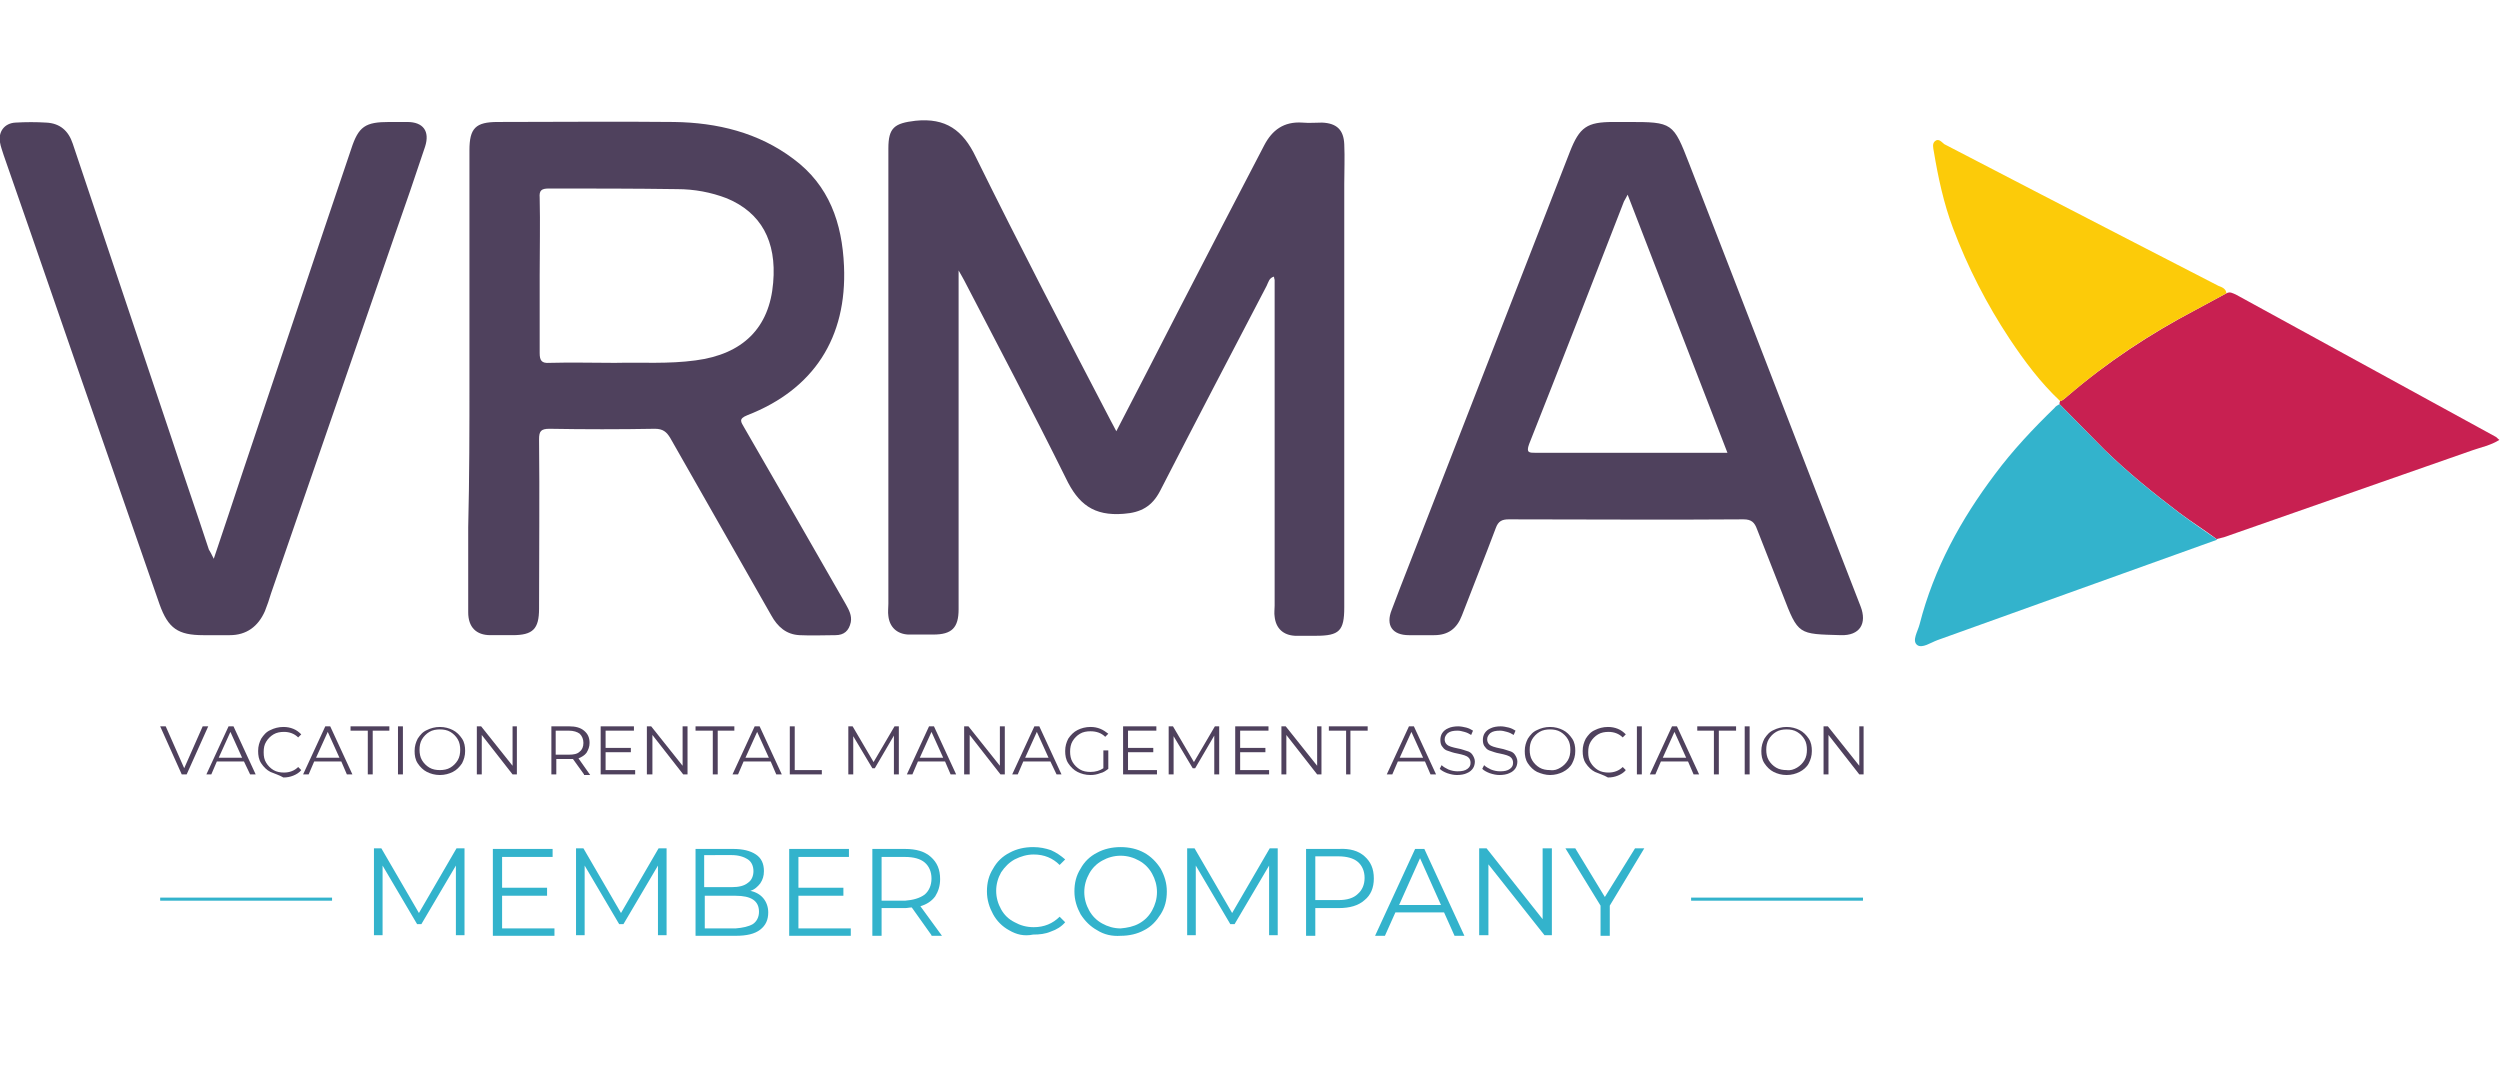 <?xml version="1.0" encoding="utf-8"?>
<!-- Generator: Adobe Illustrator 26.0.1, SVG Export Plug-In . SVG Version: 6.00 Build 0)  -->
<svg version="1.1" id="Layer_1" xmlns="http://www.w3.org/2000/svg" xmlns:xlink="http://www.w3.org/1999/xlink" x="0px" y="0px"
	 viewBox="-100.5 -17.1 405.8 177.1" style="enable-background:new -100.5 -17.1 405.8 177.1;" xml:space="preserve">
<style type="text/css">
	.st0{display:none;}
	.st1{display:inline;fill:#A9A9A9;}
	.st2{fill:#FF7977;}
	.st3{fill:#FDB315;}
	.st4{fill:#FED980;}
	.st5{fill:#575B5C;}
	.st6{fill:#F75C1D;}
	.st7{fill:#111E47;}
	.st8{fill:#4F415D;}
	.st9{fill:#C82051;}
	.st10{fill:#FCCB09;}
	.st11{fill:#33B3CC;}
</style>
<g id="_x32_px_Stroke" class="st0">
	<path class="st1" d="M198,2v196H2V2H198 M200,0H0v200h200V0L200,0z"/>
</g>
<g>
	<g>
		<path class="st8" d="M80.7,52.9c3.5-6.8,6.9-13.3,10.2-19.8c4.6-8.9,9.2-17.8,13.8-26.6c1.3-2.5,3.2-3.9,6.2-3.7
			c1.1,0.1,2.2,0,3.2,0c2.4,0.1,3.5,1.2,3.6,3.5c0.1,2.2,0,4.3,0,6.5c0,22.9,0,45.8,0,68.7c0,3.8-0.8,4.6-4.6,4.6
			c-1.1,0-2.3,0-3.4,0c-1.9-0.1-3.1-1.2-3.3-3.1c-0.1-0.6,0-1.2,0-1.8c0-17.6,0-35.2,0-52.8c0-0.2-0.1-0.3-0.1-0.6
			c-0.8,0.2-0.9,0.9-1.2,1.5c-5.8,11.1-11.6,22.2-17.3,33.3c-1.3,2.5-3.1,3.5-5.9,3.7c-4.9,0.4-7.4-1.6-9.4-5.8
			C67.1,49.6,61.5,39,56,28.4c-0.2-0.4-0.4-0.7-0.9-1.6c0,1,0,1.5,0,2c0,17.7,0,35.3,0,53c0,3-1.1,4.1-4.1,4.1c-1.4,0-2.8,0-4.1,0
			c-1.8-0.1-3-1.2-3.2-3c-0.1-0.7,0-1.3,0-2c0-24.6,0-49.2,0-73.9c0-3.4,1-4.1,4.4-4.5c4.9-0.5,7.7,1.5,9.8,5.9
			C65,22.8,72.4,37,79.8,51.2C80,51.6,80.3,52.1,80.7,52.9z"/>
		<path class="st8" d="M-24.3,44.3c0-12.3,0-24.7,0-37c0-3.6,1-4.6,4.6-4.6c9.5,0,19.1-0.1,28.6,0c7,0.1,13.7,1.7,19.4,6
			c5.8,4.3,7.9,10.4,8.2,17.4c0.5,11.6-4.9,20-15.7,24.2c-1.5,0.6-1,1.1-0.5,2c5.5,9.5,11,19.1,16.5,28.7c0.5,0.9,1,1.8,0.8,2.9
			c-0.3,1.4-1.1,2.1-2.5,2.1c-1.9,0-3.8,0.1-5.8,0c-2.2-0.1-3.6-1.4-4.6-3.2C19.2,73.2,13.8,63.6,8.3,54c-0.6-1-1.2-1.5-2.5-1.5
			c-5.7,0.1-11.4,0.1-17.1,0c-1.4,0-1.7,0.4-1.7,1.7c0.1,9.2,0,18.3,0,27.5c0,3.3-1,4.3-4.3,4.3c-1.2,0-2.4,0-3.6,0
			c-2.3,0-3.6-1.3-3.6-3.7c0-4.6,0-9.2,0-13.8C-24.3,60.4-24.3,52.4-24.3,44.3z M-12.9,27.6c0,4.2,0,8.4,0,12.6
			c0,1.2,0.3,1.7,1.6,1.6c3.5-0.1,7.1,0,10.6,0C3.7,41.7,8,42,12.4,41.4c7.7-1,12-5.3,12.6-12.6c0.6-6.8-2-11.4-7.5-13.7
			c-2.6-1-5.3-1.5-8.1-1.5c-6.9-0.1-13.9-0.1-20.8-0.1c-1.2,0-1.6,0.3-1.5,1.5C-12.8,19.2-12.9,23.4-12.9,27.6z"/>
		<path class="st8" d="M163.8,2.7c7.2,0,7.3,0.1,9.9,6.8c9.3,23.9,18.5,47.9,27.8,71.8c1.1,2.8-0.1,4.8-3.2,4.7
			c-6.9-0.2-6.9,0-9.4-6.5c-1.4-3.6-2.8-7.1-4.2-10.7c-0.4-1.1-0.9-1.6-2.2-1.6c-12.7,0.1-25.4,0-38.1,0c-1.1,0-1.7,0.3-2.1,1.4
			c-1.8,4.8-3.7,9.5-5.5,14.2c-0.8,2.1-2.2,3.2-4.5,3.2c-1.4,0-2.8,0-4.1,0c-2.7,0-3.8-1.6-2.8-4.1c1.8-4.8,3.7-9.5,5.5-14.2
			c7.8-20,15.6-40.1,23.4-60.1c1.6-4.1,2.8-4.9,7.1-4.9C162.2,2.7,163,2.7,163.8,2.7z M163.7,14.5c-0.3,0.6-0.5,0.9-0.6,1.1
			C158,28.7,152.9,41.9,147.7,55c-0.5,1.4,0,1.4,1.1,1.4c6.4,0,12.8,0,19.2,0c3.9,0,7.8,0,11.9,0C174.5,42.5,169.2,28.7,163.7,14.5z
			"/>
		<path class="st8" d="M-65.8,73.6c1.7-5,3.2-9.6,4.7-14.1c5.9-17.5,11.7-35,17.6-52.4c1.2-3.7,2.3-4.4,6.2-4.4c1,0,1.9,0,2.9,0
			c2.6,0,3.7,1.5,2.9,4c-1.6,4.8-3.2,9.5-4.9,14.3c-6.7,19.4-13.4,38.8-20.1,58.2c-0.3,1-0.6,1.9-1,2.9c-1.1,2.5-3,3.9-5.7,3.9
			c-1.4,0-2.9,0-4.3,0c-4.1,0-5.7-1.1-7.1-5c-2.8-8-5.5-15.9-8.3-23.9c-5.7-16.3-11.3-32.7-17-49c-0.2-0.7-0.5-1.4-0.6-2.1
			c-0.3-1.7,0.7-3.1,2.5-3.2c1.7-0.1,3.4-0.1,5,0c2.2,0.1,3.6,1.3,4.3,3.4c5.3,15.9,10.7,31.8,16,47.7c2,6.1,4.1,12.1,6.1,18.2
			C-66.4,72.4-66.2,72.8-65.8,73.6z"/>
		<path class="st9" d="M233.8,48.5c0-0.2,0-0.3,0.1-0.5c0.5-0.1,0.8-0.5,1.2-0.8c6.4-5.5,13.4-10.1,20.8-14c1.7-0.9,3.3-1.8,5-2.7
			c0.6-0.3,1,0,1.5,0.2c14.1,7.7,28.1,15.4,42.2,23.1c0.2,0.1,0.3,0.3,0.6,0.5c-1.4,0.9-3,1.2-4.4,1.7c-13.4,4.7-26.9,9.4-40.3,14.1
			c-0.4,0.1-0.8,0.2-1.2,0.3c-2-1.5-4.1-2.8-6.1-4.3c-4.2-3.2-8.3-6.5-12.1-10.2C238.7,53.5,236.3,51,233.8,48.5z"/>
		<path class="st10" d="M260.9,30.5c-1.7,0.9-3.3,1.8-5,2.7c-7.5,3.9-14.4,8.5-20.8,14c-0.4,0.3-0.7,0.7-1.2,0.8
			c-3.2-3-5.8-6.5-8.2-10.1c-3.7-5.6-6.8-11.6-9.2-18c-1.5-4-2.4-8.2-3.1-12.4c-0.1-0.6-0.3-1.3,0.2-1.7c0.6-0.5,1.1,0.2,1.5,0.5
			c10.4,5.4,20.8,10.8,31.3,16.2c4.4,2.3,8.8,4.5,13.2,6.8C260.1,29.5,260.8,29.7,260.9,30.5z"/>
		<path class="st11" d="M233.8,48.5c2.5,2.5,4.9,5,7.4,7.5c3.8,3.7,7.9,7,12.1,10.2c2,1.5,4.1,2.9,6.1,4.3
			c-15.1,5.4-30.3,10.9-45.4,16.3c-1.1,0.4-2.5,1.4-3.3,0.8c-0.9-0.7,0.1-2.2,0.4-3.4c2.3-9,6.7-17,12.2-24.3
			c2.9-3.9,6.2-7.4,9.7-10.8C233.2,48.8,233.5,48.7,233.8,48.5z"/>
	</g>
	<g>
		<path class="st8" d="M-66.7,100.8l-3.5,7.8H-71l-3.5-7.8h0.9l3,6.8l3-6.8H-66.7z"/>
		<path class="st8" d="M-60.9,106.5h-4.4l-0.9,2.1H-67l3.6-7.8h0.8l3.6,7.8h-0.9L-60.9,106.5z M-61.2,105.9l-1.9-4.2l-1.9,4.2H-61.2
			z"/>
		<path class="st8" d="M-56.6,108.2c-0.6-0.3-1.1-0.8-1.5-1.4c-0.4-0.6-0.5-1.3-0.5-2c0-0.8,0.2-1.4,0.5-2c0.4-0.6,0.8-1.1,1.5-1.4
			c0.6-0.3,1.3-0.5,2.1-0.5c0.6,0,1.1,0.1,1.6,0.3c0.5,0.2,0.9,0.5,1.3,0.9l-0.5,0.5c-0.6-0.6-1.4-0.9-2.3-0.9
			c-0.6,0-1.2,0.1-1.7,0.4c-0.5,0.3-0.9,0.7-1.2,1.2c-0.3,0.5-0.4,1-0.4,1.7s0.1,1.2,0.4,1.7c0.3,0.5,0.7,0.9,1.2,1.2
			c0.5,0.3,1.1,0.4,1.7,0.4c0.9,0,1.7-0.3,2.3-0.9l0.5,0.5c-0.3,0.4-0.8,0.7-1.3,0.9c-0.5,0.2-1,0.3-1.6,0.3
			C-55.2,108.7-55.9,108.5-56.6,108.2z"/>
		<path class="st8" d="M-45.1,106.5h-4.4l-0.9,2.1h-0.9l3.6-7.8h0.8l3.6,7.8h-0.9L-45.1,106.5z M-45.4,105.9l-1.9-4.2l-1.9,4.2
			H-45.4z"/>
		<path class="st8" d="M-40.8,101.5h-2.8v-0.7h6.3v0.7H-40v7.1h-0.8V101.5z"/>
		<path class="st8" d="M-35.9,100.8h0.8v7.8h-0.8V100.8z"/>
		<path class="st8" d="M-31.2,108.2c-0.6-0.3-1.1-0.8-1.5-1.4c-0.4-0.6-0.5-1.3-0.5-2c0-0.8,0.2-1.4,0.5-2c0.4-0.6,0.8-1.1,1.5-1.4
			c0.6-0.3,1.3-0.5,2.1-0.5c0.8,0,1.5,0.2,2.1,0.5c0.6,0.3,1.1,0.8,1.5,1.4c0.4,0.6,0.5,1.3,0.5,2c0,0.8-0.2,1.4-0.5,2
			c-0.4,0.6-0.9,1.1-1.5,1.4c-0.6,0.3-1.3,0.5-2.1,0.5C-29.9,108.7-30.6,108.5-31.2,108.2z M-27.4,107.5c0.5-0.3,0.9-0.7,1.2-1.2
			c0.3-0.5,0.4-1.1,0.4-1.7s-0.1-1.2-0.4-1.7c-0.3-0.5-0.7-0.9-1.2-1.2c-0.5-0.3-1.1-0.4-1.7-0.4s-1.2,0.1-1.7,0.4
			c-0.5,0.3-0.9,0.7-1.2,1.2c-0.3,0.5-0.4,1.1-0.4,1.7s0.1,1.2,0.4,1.7c0.3,0.5,0.7,0.9,1.2,1.2c0.5,0.3,1.1,0.4,1.7,0.4
			S-27.9,107.8-27.4,107.5z"/>
		<path class="st8" d="M-16.6,100.8v7.8h-0.7l-5-6.4v6.4h-0.8v-7.8h0.7l5.1,6.4v-6.4H-16.6z"/>
		<path class="st8" d="M-5.7,108.6l-1.8-2.5c-0.2,0-0.4,0-0.6,0h-2.1v2.5h-0.8v-7.8h2.9c1,0,1.8,0.2,2.4,0.7c0.6,0.5,0.9,1.1,0.9,2
			c0,0.6-0.2,1.1-0.5,1.6c-0.3,0.4-0.8,0.7-1.3,0.9l1.9,2.7H-5.7z M-6.4,104.9c0.4-0.3,0.6-0.8,0.6-1.4c0-0.6-0.2-1.1-0.6-1.5
			c-0.4-0.3-1-0.5-1.8-0.5h-2.1v3.9h2.1C-7.4,105.4-6.8,105.3-6.4,104.9z"/>
		<path class="st8" d="M2.6,107.9v0.7H-3v-7.8h5.4v0.7h-4.6v2.8h4.1v0.7h-4.1v2.9H2.6z"/>
		<path class="st8" d="M11.1,100.8v7.8h-0.7l-5-6.4v6.4H4.5v-7.8h0.7l5.1,6.4v-6.4H11.1z"/>
		<path class="st8" d="M15.2,101.5h-2.8v-0.7h6.3v0.7H16v7.1h-0.8V101.5z"/>
		<path class="st8" d="M24.6,106.5h-4.4l-0.9,2.1h-0.9l3.6-7.8h0.8l3.6,7.8h-0.9L24.6,106.5z M24.3,105.9l-1.9-4.2l-1.9,4.2H24.3z"
			/>
		<path class="st8" d="M27.7,100.8h0.8v7.1h4.4v0.7h-5.2V100.8z"/>
		<path class="st8" d="M45.4,100.8v7.8h-0.8v-6.3l-3.1,5.3h-0.4l-3.1-5.2v6.2h-0.8v-7.8h0.7l3.4,5.8l3.4-5.8H45.4z"/>
		<path class="st8" d="M52.9,106.5h-4.4l-0.9,2.1h-0.9l3.6-7.8h0.8l3.6,7.8h-0.9L52.9,106.5z M52.6,105.9l-1.9-4.2l-1.9,4.2H52.6z"
			/>
		<path class="st8" d="M62.6,100.8v7.8h-0.7l-5-6.4v6.4H56v-7.8h0.7l5.1,6.4v-6.4H62.6z"/>
		<path class="st8" d="M70,106.5h-4.4l-0.9,2.1h-0.9l3.6-7.8h0.8l3.6,7.8H71L70,106.5z M69.7,105.9l-1.9-4.2l-1.9,4.2H69.7z"/>
		<path class="st8" d="M78.6,104.7h0.8v3c-0.4,0.3-0.8,0.6-1.3,0.7c-0.5,0.2-1,0.3-1.6,0.3c-0.8,0-1.5-0.2-2.1-0.5
			c-0.6-0.3-1.1-0.8-1.5-1.4c-0.4-0.6-0.5-1.3-0.5-2c0-0.8,0.2-1.4,0.5-2c0.4-0.6,0.9-1.1,1.5-1.4c0.6-0.3,1.3-0.5,2.1-0.5
			c0.6,0,1.1,0.1,1.6,0.3c0.5,0.2,0.9,0.5,1.3,0.8l-0.5,0.5c-0.6-0.6-1.4-0.9-2.4-0.9c-0.6,0-1.2,0.1-1.7,0.4
			c-0.5,0.3-0.9,0.7-1.2,1.2s-0.4,1.1-0.4,1.7s0.1,1.2,0.4,1.7c0.3,0.5,0.7,0.9,1.2,1.2c0.5,0.3,1.1,0.4,1.7,0.4
			c0.8,0,1.5-0.2,2.1-0.6V104.7z"/>
		<path class="st8" d="M87.3,107.9v0.7h-5.5v-7.8h5.4v0.7h-4.6v2.8h4.1v0.7h-4.1v2.9H87.3z"/>
		<path class="st8" d="M97.4,100.8v7.8h-0.8v-6.3l-3.1,5.3h-0.4l-3.1-5.2v6.2h-0.8v-7.8h0.7l3.4,5.8l3.4-5.8H97.4z"/>
		<path class="st8" d="M105.5,107.9v0.7h-5.5v-7.8h5.4v0.7h-4.6v2.8h4.1v0.7h-4.1v2.9H105.5z"/>
		<path class="st8" d="M114,100.8v7.8h-0.7l-5-6.4v6.4h-0.8v-7.8h0.7l5.1,6.4v-6.4H114z"/>
		<path class="st8" d="M118,101.5h-2.8v-0.7h6.3v0.7h-2.8v7.1H118V101.5z"/>
		<path class="st8" d="M130.8,106.5h-4.4l-0.9,2.1h-0.9l3.6-7.8h0.8l3.6,7.8h-0.9L130.8,106.5z M130.5,105.9l-1.9-4.2l-1.9,4.2
			H130.5z"/>
		<path class="st8" d="M134.4,108.4c-0.5-0.2-0.9-0.4-1.2-0.7l0.3-0.6c0.3,0.3,0.7,0.5,1.1,0.7c0.5,0.2,1,0.3,1.5,0.3
			c0.7,0,1.2-0.1,1.6-0.4c0.4-0.3,0.5-0.6,0.5-1c0-0.3-0.1-0.6-0.3-0.8c-0.2-0.2-0.4-0.3-0.7-0.4c-0.3-0.1-0.7-0.2-1.2-0.3
			c-0.6-0.1-1.1-0.3-1.4-0.4c-0.4-0.1-0.7-0.3-0.9-0.6c-0.3-0.3-0.4-0.7-0.4-1.2c0-0.4,0.1-0.8,0.3-1.1c0.2-0.3,0.5-0.6,1-0.8
			c0.4-0.2,1-0.3,1.6-0.3c0.4,0,0.9,0.1,1.3,0.2c0.4,0.1,0.8,0.3,1.1,0.5l-0.3,0.7c-0.3-0.2-0.7-0.4-1.1-0.5
			c-0.4-0.1-0.7-0.2-1.1-0.2c-0.7,0-1.2,0.1-1.6,0.4c-0.3,0.3-0.5,0.6-0.5,1c0,0.3,0.1,0.6,0.3,0.8c0.2,0.2,0.4,0.3,0.7,0.4
			c0.3,0.1,0.7,0.2,1.2,0.3c0.6,0.1,1,0.3,1.4,0.4c0.4,0.1,0.7,0.3,0.9,0.6c0.2,0.3,0.4,0.7,0.4,1.1c0,0.4-0.1,0.8-0.3,1.1
			c-0.2,0.3-0.5,0.6-1,0.8c-0.4,0.2-1,0.3-1.6,0.3C135.5,108.7,135,108.6,134.4,108.4z"/>
		<path class="st8" d="M141.3,108.4c-0.5-0.2-0.9-0.4-1.2-0.7l0.3-0.6c0.3,0.3,0.7,0.5,1.1,0.7c0.5,0.2,1,0.3,1.5,0.3
			c0.7,0,1.2-0.1,1.6-0.4c0.4-0.3,0.5-0.6,0.5-1c0-0.3-0.1-0.6-0.3-0.8c-0.2-0.2-0.4-0.3-0.7-0.4c-0.3-0.1-0.7-0.2-1.2-0.3
			c-0.6-0.1-1.1-0.3-1.4-0.4c-0.4-0.1-0.7-0.3-0.9-0.6c-0.3-0.3-0.4-0.7-0.4-1.2c0-0.4,0.1-0.8,0.3-1.1c0.2-0.3,0.5-0.6,1-0.8
			c0.4-0.2,1-0.3,1.6-0.3c0.4,0,0.9,0.1,1.3,0.2c0.4,0.1,0.8,0.3,1.1,0.5l-0.3,0.7c-0.3-0.2-0.7-0.4-1.1-0.5
			c-0.4-0.1-0.7-0.2-1.1-0.2c-0.7,0-1.2,0.1-1.6,0.4c-0.3,0.3-0.5,0.6-0.5,1c0,0.3,0.1,0.6,0.3,0.8c0.2,0.2,0.4,0.3,0.7,0.4
			c0.3,0.1,0.7,0.2,1.2,0.3c0.6,0.1,1,0.3,1.4,0.4c0.4,0.1,0.7,0.3,0.9,0.6c0.2,0.3,0.4,0.7,0.4,1.1c0,0.4-0.1,0.8-0.3,1.1
			c-0.2,0.3-0.5,0.6-1,0.8c-0.4,0.2-1,0.3-1.6,0.3C142.4,108.7,141.9,108.6,141.3,108.4z"/>
		<path class="st8" d="M149,108.2c-0.6-0.3-1.1-0.8-1.5-1.4c-0.4-0.6-0.5-1.3-0.5-2c0-0.8,0.2-1.4,0.5-2c0.4-0.6,0.8-1.1,1.5-1.4
			c0.6-0.3,1.3-0.5,2.1-0.5c0.8,0,1.5,0.2,2.1,0.5c0.6,0.3,1.1,0.8,1.5,1.4c0.4,0.6,0.5,1.3,0.5,2c0,0.8-0.2,1.4-0.5,2
			s-0.9,1.1-1.5,1.4c-0.6,0.3-1.3,0.5-2.1,0.5C150.4,108.7,149.7,108.5,149,108.2z M152.8,107.5c0.5-0.3,0.9-0.7,1.2-1.2
			c0.3-0.5,0.4-1.1,0.4-1.7s-0.1-1.2-0.4-1.7c-0.3-0.5-0.7-0.9-1.2-1.2c-0.5-0.3-1.1-0.4-1.7-0.4c-0.6,0-1.2,0.1-1.7,0.4
			c-0.5,0.3-0.9,0.7-1.2,1.2c-0.3,0.5-0.4,1.1-0.4,1.7s0.1,1.2,0.4,1.7c0.3,0.5,0.7,0.9,1.2,1.2c0.5,0.3,1.1,0.4,1.7,0.4
			C151.8,108,152.3,107.8,152.8,107.5z"/>
		<path class="st8" d="M158.4,108.2c-0.6-0.3-1.1-0.8-1.5-1.4s-0.5-1.3-0.5-2c0-0.8,0.2-1.4,0.5-2c0.4-0.6,0.8-1.1,1.5-1.4
			c0.6-0.3,1.3-0.5,2.1-0.5c0.6,0,1.1,0.1,1.6,0.3c0.5,0.2,0.9,0.5,1.3,0.9l-0.5,0.5c-0.6-0.6-1.4-0.9-2.3-0.9
			c-0.6,0-1.2,0.1-1.7,0.4c-0.5,0.3-0.9,0.7-1.2,1.2c-0.3,0.5-0.4,1-0.4,1.7s0.1,1.2,0.4,1.7c0.3,0.5,0.7,0.9,1.2,1.2
			c0.5,0.3,1.1,0.4,1.7,0.4c0.9,0,1.7-0.3,2.3-0.9l0.5,0.5c-0.3,0.4-0.8,0.7-1.3,0.9c-0.5,0.2-1,0.3-1.6,0.3
			C159.8,108.7,159.1,108.5,158.4,108.2z"/>
		<path class="st8" d="M165.2,100.8h0.8v7.8h-0.8V100.8z"/>
		<path class="st8" d="M173.5,106.5h-4.4l-0.9,2.1h-0.9l3.6-7.8h0.8l3.6,7.8h-0.9L173.5,106.5z M173.2,105.9l-1.9-4.2l-1.9,4.2
			H173.2z"/>
		<path class="st8" d="M177.7,101.5H175v-0.7h6.3v0.7h-2.8v7.1h-0.8V101.5z"/>
		<path class="st8" d="M182.7,100.8h0.8v7.8h-0.8V100.8z"/>
		<path class="st8" d="M187.4,108.2c-0.6-0.3-1.1-0.8-1.5-1.4c-0.4-0.6-0.5-1.3-0.5-2c0-0.8,0.2-1.4,0.5-2c0.4-0.6,0.8-1.1,1.5-1.4
			c0.6-0.3,1.3-0.5,2.1-0.5c0.8,0,1.5,0.2,2.1,0.5c0.6,0.3,1.1,0.8,1.5,1.4c0.4,0.6,0.5,1.3,0.5,2c0,0.8-0.2,1.4-0.5,2
			s-0.9,1.1-1.5,1.4c-0.6,0.3-1.3,0.5-2.1,0.5C188.7,108.7,188,108.5,187.4,108.2z M191.2,107.5c0.5-0.3,0.9-0.7,1.2-1.2
			c0.3-0.5,0.4-1.1,0.4-1.7s-0.1-1.2-0.4-1.7c-0.3-0.5-0.7-0.9-1.2-1.2c-0.5-0.3-1.1-0.4-1.7-0.4c-0.6,0-1.2,0.1-1.7,0.4
			c-0.5,0.3-0.9,0.7-1.2,1.2c-0.3,0.5-0.4,1.1-0.4,1.7s0.1,1.2,0.4,1.7c0.3,0.5,0.7,0.9,1.2,1.2c0.5,0.3,1.1,0.4,1.7,0.4
			C190.1,108,190.7,107.8,191.2,107.5z"/>
		<path class="st8" d="M202,100.8v7.8h-0.7l-5-6.4v6.4h-0.8v-7.8h0.7l5.1,6.4v-6.4H202z"/>
	</g>
	<g>
		<path class="st11" d="M-25.1,120.6v14.1h-1.4v-11.3l-5.6,9.5h-0.7l-5.6-9.5v11.3h-1.4v-14.1h1.2l6.1,10.5l6.1-10.5H-25.1z"/>
		<path class="st11" d="M-10.5,133.5v1.3h-10v-14.1h9.7v1.3H-19v5h7.3v1.3H-19v5.3H-10.5z"/>
		<path class="st11" d="M7.7,120.6v14.1H6.3v-11.3l-5.6,9.5H0l-5.6-9.5v11.3H-7v-14.1h1.2l6.1,10.5l6.1-10.5H7.7z"/>
		<path class="st11" d="M23.4,128.7c0.5,0.6,0.8,1.4,0.8,2.3c0,1.2-0.4,2.1-1.3,2.8c-0.9,0.7-2.2,1-4,1h-6.5v-14.1h6.1
			c1.6,0,2.8,0.3,3.7,0.9s1.3,1.5,1.3,2.7c0,0.8-0.2,1.4-0.6,2c-0.4,0.5-0.9,1-1.6,1.2C22.2,127.7,22.9,128.1,23.4,128.7z
			 M13.8,121.8v5.1h4.5c1.1,0,2-0.2,2.6-0.7c0.6-0.4,0.9-1.1,0.9-1.9s-0.3-1.5-0.9-1.9c-0.6-0.4-1.5-0.7-2.6-0.7H13.8z M21.7,132.9
			c0.6-0.4,1-1.1,1-2c0-1.8-1.3-2.6-3.8-2.6h-5v5.3h5C20.1,133.5,21,133.3,21.7,132.9z"/>
		<path class="st11" d="M37.6,133.5v1.3h-10v-14.1h9.7v1.3h-8.2v5h7.3v1.3h-7.3v5.3H37.6z"/>
		<path class="st11" d="M50.7,134.7l-3.2-4.5c-0.4,0-0.7,0.1-1.1,0.1h-3.8v4.5h-1.5v-14.1h5.3c1.8,0,3.2,0.4,4.2,1.3
			c1,0.9,1.5,2,1.5,3.6c0,1.1-0.3,2-0.8,2.8c-0.6,0.8-1.4,1.3-2.4,1.6l3.5,4.8H50.7z M49.6,128.1c0.7-0.6,1.1-1.5,1.1-2.6
			c0-1.1-0.4-2-1.1-2.6c-0.7-0.6-1.8-0.9-3.2-0.9h-3.8v7.1h3.8C47.7,129,48.8,128.7,49.6,128.1z"/>
		<path class="st11" d="M63.3,133.9c-1.1-0.6-2-1.5-2.6-2.6s-1-2.3-1-3.7s0.3-2.6,1-3.7c0.6-1.1,1.5-2,2.7-2.6
			c1.1-0.6,2.4-0.9,3.8-0.9c1.1,0,2,0.2,2.9,0.5c0.9,0.4,1.6,0.9,2.3,1.5l-0.9,0.9c-1.1-1.1-2.5-1.7-4.2-1.7c-1.1,0-2.1,0.3-3.1,0.8
			c-0.9,0.5-1.6,1.2-2.2,2.1c-0.5,0.9-0.8,1.9-0.8,3c0,1.1,0.3,2.1,0.8,3c0.5,0.9,1.2,1.6,2.2,2.1c0.9,0.5,1.9,0.8,3.1,0.8
			c1.7,0,3.1-0.6,4.2-1.7l0.9,0.9c-0.6,0.7-1.4,1.2-2.3,1.5c-0.9,0.4-1.9,0.5-2.9,0.5C65.7,134.9,64.5,134.6,63.3,133.9z"/>
		<path class="st11" d="M77.6,133.9c-1.1-0.6-2-1.5-2.7-2.6c-0.6-1.1-1-2.3-1-3.7s0.3-2.6,1-3.7c0.6-1.1,1.5-2,2.7-2.6
			c1.1-0.6,2.4-0.9,3.8-0.9c1.4,0,2.7,0.3,3.8,0.9c1.1,0.6,2,1.5,2.7,2.6c0.6,1.1,1,2.3,1,3.7s-0.3,2.6-1,3.7s-1.5,2-2.7,2.6
			c-1.1,0.6-2.4,0.9-3.8,0.9C80,134.9,78.7,134.6,77.6,133.9z M84.4,132.8c0.9-0.5,1.6-1.2,2.1-2.1c0.5-0.9,0.8-1.9,0.8-3
			c0-1.1-0.3-2.1-0.8-3c-0.5-0.9-1.2-1.6-2.1-2.1c-0.9-0.5-1.9-0.8-3-0.8c-1.1,0-2.1,0.3-3,0.8c-0.9,0.5-1.6,1.2-2.1,2.1
			c-0.5,0.9-0.8,1.9-0.8,3c0,1.1,0.3,2.1,0.8,3c0.5,0.9,1.2,1.6,2.1,2.1c0.9,0.5,1.9,0.8,3,0.8C82.5,133.5,83.5,133.3,84.4,132.8z"
			/>
		<path class="st11" d="M106.9,120.6v14.1h-1.4v-11.3l-5.6,9.5h-0.7l-5.6-9.5v11.3h-1.4v-14.1h1.2l6.1,10.5l6.1-10.5H106.9z"/>
		<path class="st11" d="M121,121.9c1,0.9,1.5,2,1.5,3.6c0,1.5-0.5,2.7-1.5,3.5c-1,0.9-2.4,1.3-4.2,1.3H113v4.5h-1.5v-14.1h5.3
			C118.6,120.6,120,121,121,121.9z M119.9,128c0.7-0.6,1.1-1.5,1.1-2.6c0-1.1-0.4-2-1.1-2.6c-0.7-0.6-1.8-0.9-3.2-0.9H113v7.1h3.8
			C118.1,129,119.2,128.7,119.9,128z"/>
		<path class="st11" d="M133.9,131h-7.9l-1.7,3.8h-1.6l6.5-14.1h1.5l6.5,14.1h-1.6L133.9,131z M133.4,129.8l-3.4-7.6l-3.4,7.6H133.4
			z"/>
		<path class="st11" d="M151.4,120.6v14.1h-1.2l-9.1-11.5v11.5h-1.5v-14.1h1.2l9.1,11.5v-11.5H151.4z"/>
		<path class="st11" d="M160.8,129.9v4.9h-1.5v-4.9l-5.7-9.3h1.6l4.8,7.9l4.9-7.9h1.5L160.8,129.9z"/>
	</g>
	<rect x="174" y="128.6" class="st11" width="27.9" height="0.5"/>
	<rect x="-74.5" y="128.6" class="st11" width="27.9" height="0.5"/>
</g>
</svg>
